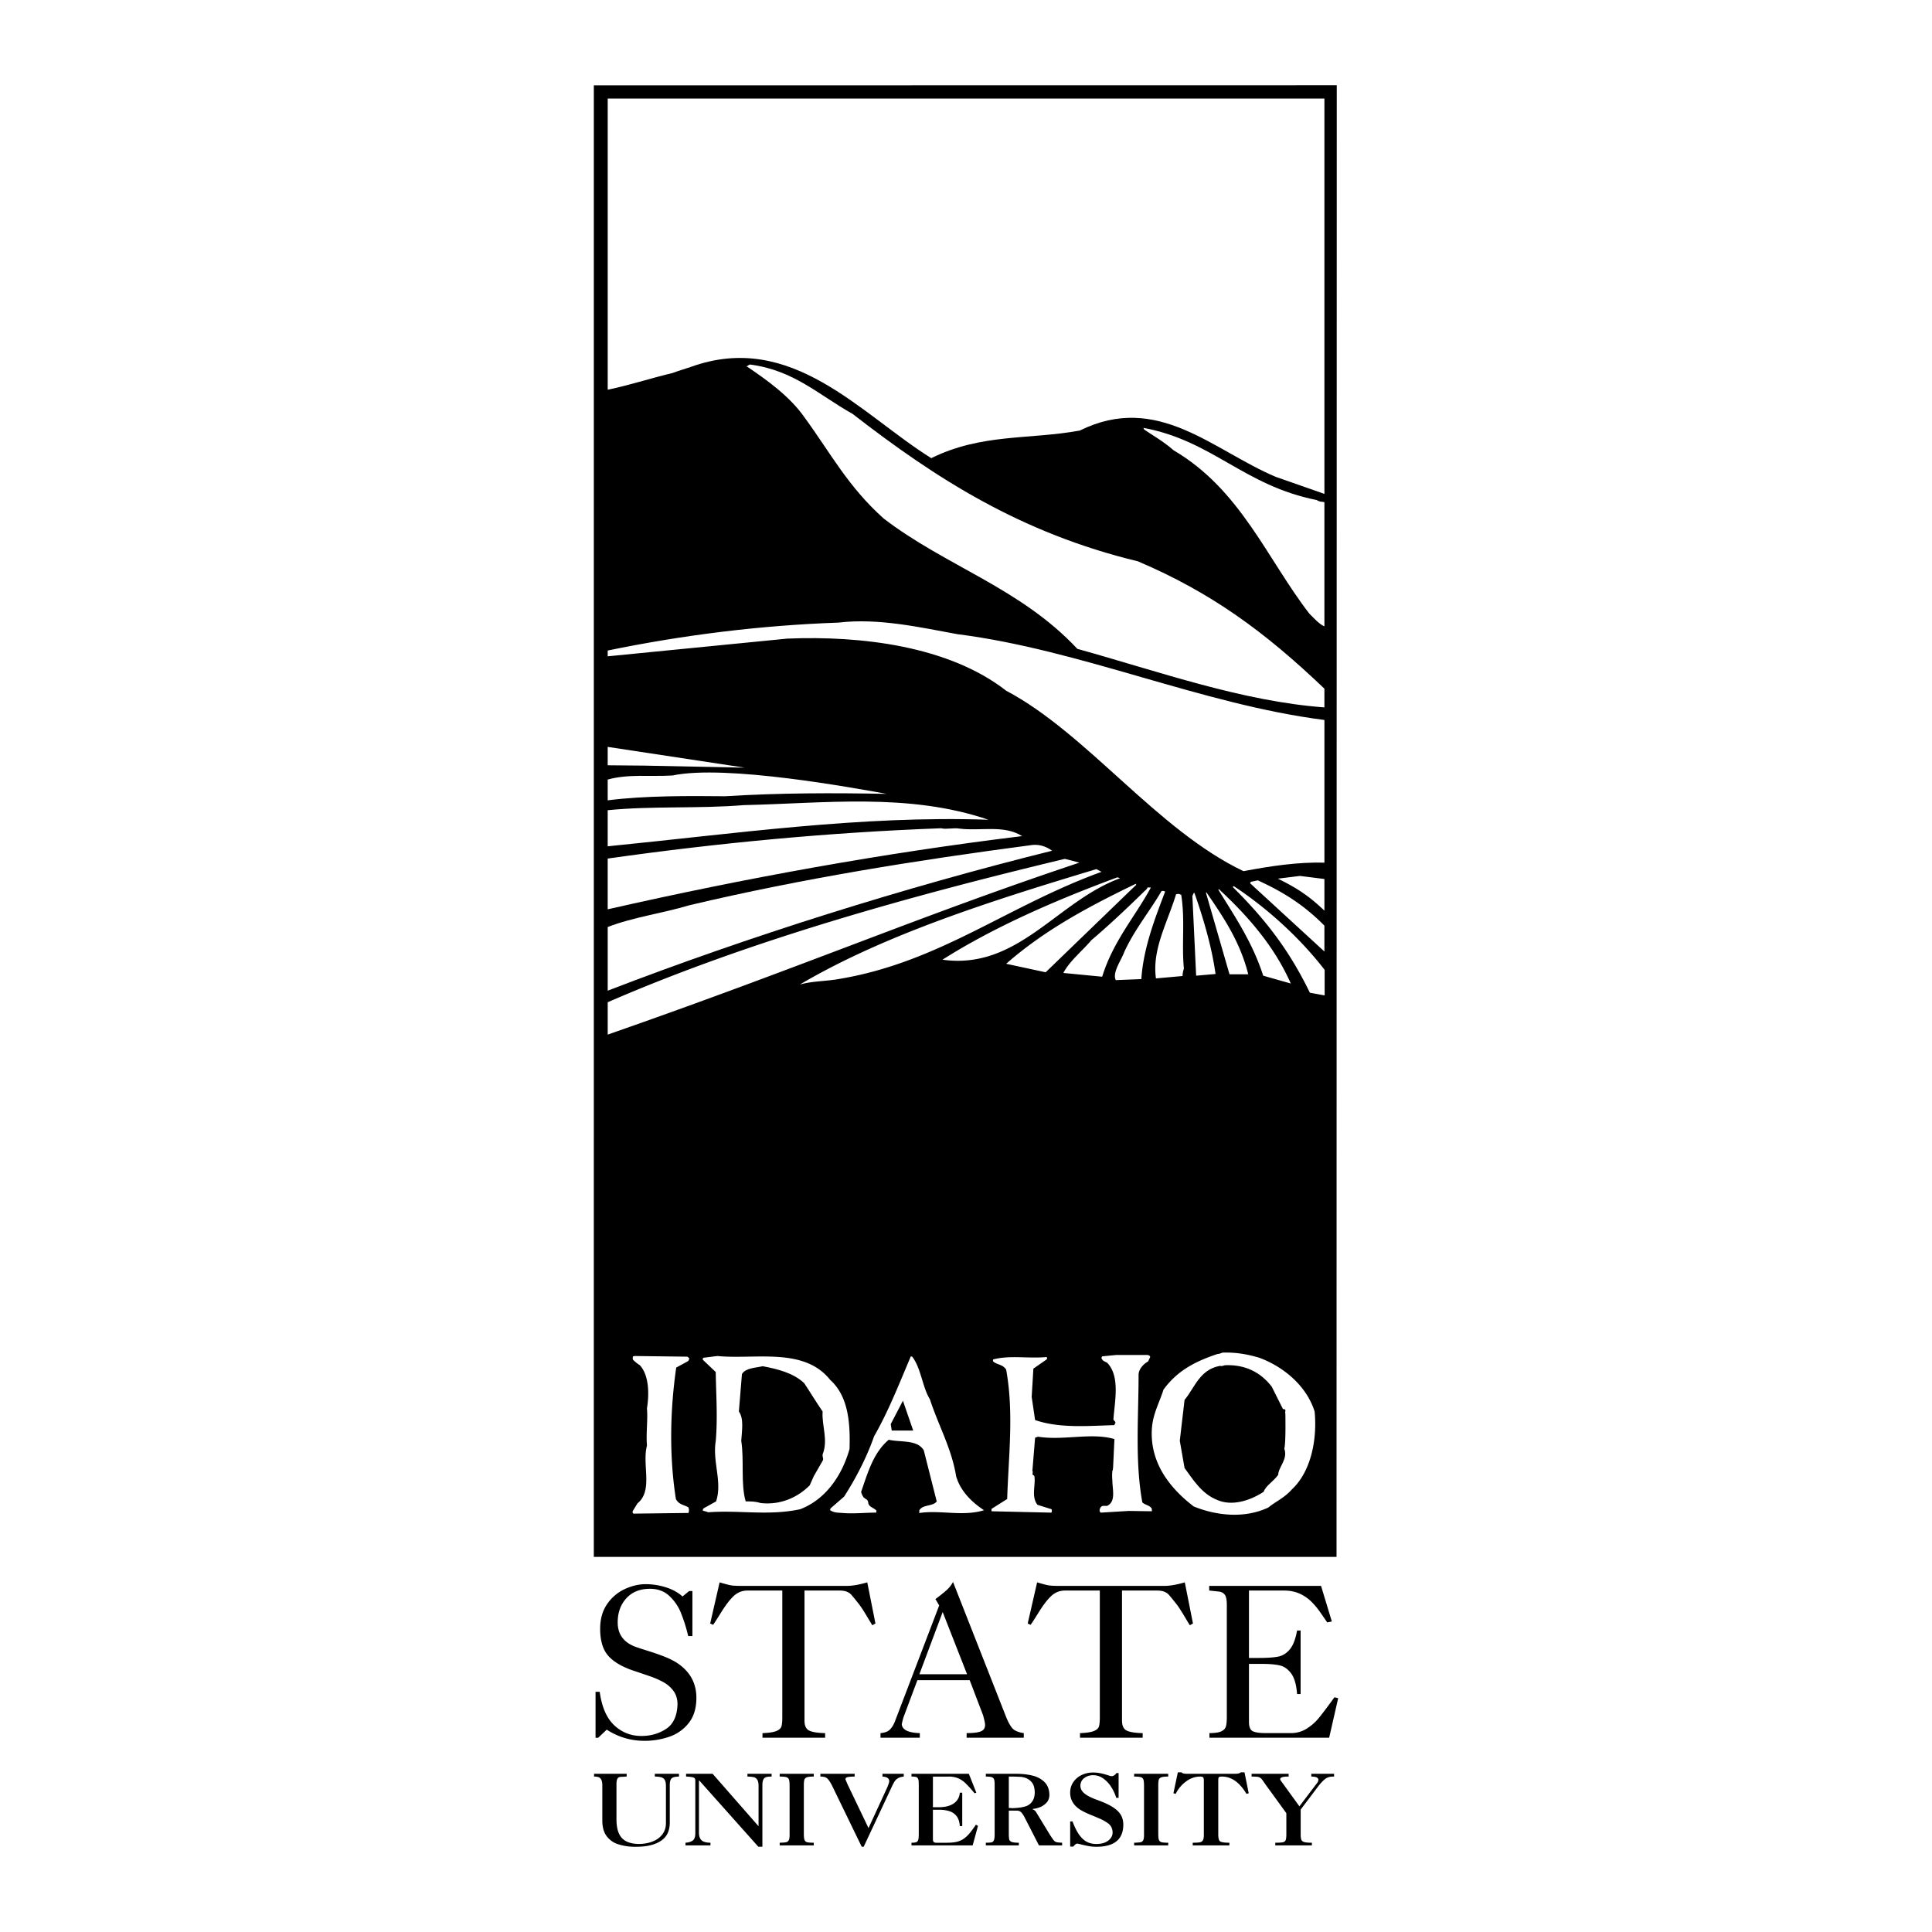 <svg xmlns="http://www.w3.org/2000/svg" width="2500" height="2500" viewBox="0 0 192.756 192.756"><g fill-rule="evenodd" clip-rule="evenodd"><path fill="#fff" d="M0 0h192.756v192.756H0V0z"/><path d="M60.093 178.149c0-.262-.036-.459-.105-.592a.477.477 0 0 0-.273-.253 1.47 1.47 0 0 0-.446-.056v-.277h3.254v.277c-.13 0-.227.006-.285.019-.206 0-.358.013-.449.037-.092.025-.163.093-.211.202s-.073.293-.073.545v3.455c0 .566.078 1.029.232 1.387.154.359.394.627.716.8.324.173.742.269 1.255.281.488 0 .941-.077 1.357-.231s.751-.39 1-.704c.25-.315.375-.7.375-1.15v-3.7c0-.257-.037-.452-.108-.586a.558.558 0 0 0-.343-.277c-.158-.051-.377-.076-.656-.076v-.277h2.411v.277c-.338 0-.575.052-.713.156s-.208.341-.208.705v3.714c0 .527-.113.96-.337 1.298s-.57.604-1.034.797c-.518.221-1.175.332-1.969.332h-.217a5.47 5.47 0 0 1-1.604-.254 2.275 2.275 0 0 1-1.138-.808c-.288-.384-.431-.905-.431-1.562v-3.479zm15.588 4.055v-4.015c0-.292-.047-.506-.139-.64a.552.552 0 0 0-.344-.243 4.255 4.255 0 0 0-.625-.058v-.277h2.411v.277c-.229 0-.409.018-.533.052a.46.46 0 0 0-.288.241c-.066.127-.099.322-.099.588v6.122h-.404l-5.885-6.601h-.04v5.2c0 .343.087.595.26.755.173.16.47.242.887.242v.266h-2.49v-.266c.285-.013.519-.082.703-.202.183-.121.276-.368.276-.737v-5.258c0-.103-.021-.179-.062-.229s-.126-.089-.252-.115a4.576 4.576 0 0 0-.607-.058v-.277h2.647l4.584 5.233zm4.519.784c0 .278.024.476.07.591a.36.36 0 0 0 .265.22c.13.033.35.05.656.05v.266h-3.4v-.266c.3-.009.51-.025.627-.046a.377.377 0 0 0 .267-.186c.061-.103.093-.276.093-.521v-4.907c0-.298-.02-.511-.06-.633-.04-.124-.127-.206-.26-.247s-.356-.061-.668-.061v-.277h3.4v.277c-.308 0-.531.022-.668.068-.138.046-.227.126-.266.239-.038.113-.057.299-.057.554v4.879h.001zm6.452-.598l1.832-3.977c.155-.354.234-.59.234-.705 0-.278-.226-.433-.675-.459v-.277h2.126v.277c-.246.025-.44.082-.583.169a1.008 1.008 0 0 0-.336.322 5.306 5.306 0 0 0-.307.594l-2.773 5.917h-.196l-2.87-5.917c-.159-.336-.301-.58-.421-.731-.121-.153-.242-.251-.359-.292a1.507 1.507 0 0 0-.474-.062v-.277h3.419v.277c-.515 0-.81.049-.881.146a.56.56 0 0 0-.041.099c.005.022.018.062.037.115a4 4 0 0 0 .075.178c.031.063.066.146.105.245l2.088 4.358zm5.014-4.202c0-.234-.006-.41-.019-.522a.57.57 0 0 0-.087-.264.32.32 0 0 0-.202-.123 2.024 2.024 0 0 0-.418-.03v-.277h5.722l.745 1.882-.178.061a10.563 10.563 0 0 0-.925-1.024 2.361 2.361 0 0 0-.755-.493 2.528 2.528 0 0 0-.914-.147h-1.557v3.055h.594c.62 0 1.114-.126 1.48-.376.367-.251.571-.609.608-1.074h.243v3.331h-.243c-.025-.413-.132-.742-.316-.981a1.444 1.444 0 0 0-.718-.503 3.41 3.41 0 0 0-1.033-.143h-.616v2.931c0 .138.027.233.078.284.051.051.144.076.274.076h1.009c.368 0 .678-.025.928-.074.251-.048.481-.137.687-.262a2.71 2.71 0 0 0 .615-.533c.202-.229.437-.541.699-.931l.207.116-.531 1.949H90.94v-.266c.219 0 .378-.02.475-.057a.334.334 0 0 0 .199-.236c.034-.118.052-.308.052-.567v-4.802zm7.572-.117c0-.253-.02-.435-.061-.544s-.123-.185-.242-.222c-.119-.038-.312-.057-.578-.057v-.277h3.008c.592 0 1.133.058 1.619.173.486.114.891.328 1.211.638.32.311.49.736.504 1.276 0 .337-.104.612-.309.821s-.438.359-.697.449a2.57 2.57 0 0 1-.662.15v.04c.125.052.217.111.271.179s.127.182.217.341l1.225 2.009c.178.279.309.467.389.562a.55.55 0 0 0 .273.183c.1.024.287.044.562.057v.266h-2.311l-1.41-2.753a2.439 2.439 0 0 0-.293-.471.64.64 0 0 0-.25-.198.777.777 0 0 0-.281-.047h-.774v2.305c0 .273.016.467.045.578.031.111.117.193.254.244s.371.076.701.076v.266h-3.293v-.266c.273 0 .463-.014.572-.039s.189-.1.236-.217c.049-.117.072-.319.072-.604v-4.918h.002zm1.412-.822v3.132c.143 0 .248.008.312.021.684-.018 1.195-.101 1.527-.246.498-.255.748-.703.748-1.34-.01-.361-.078-.648-.199-.857a1.415 1.415 0 0 0-.586-.522 1.803 1.803 0 0 0-.631-.159 16.403 16.403 0 0 0-1.171-.029zm10.719 2.125a4.31 4.31 0 0 0-.49-1.066 2.968 2.968 0 0 0-.793-.858 1.726 1.726 0 0 0-1.027-.338c-.34 0-.637.097-.887.288a.926.926 0 0 0-.379.771c0 .28.127.528.377.742.252.214.648.424 1.191.628.514.181.943.361 1.285.539.34.179.617.365.824.559.207.192.359.402.453.628.096.227.146.481.15.765 0 .486-.098.896-.295 1.227-.197.329-.496.579-.896.744-.398.166-.902.25-1.502.25-.252 0-.494-.021-.727-.062-.234-.04-.477-.093-.721-.153a3.937 3.937 0 0 0-.465-.101c-.096 0-.223.099-.381.296h-.314v-2.507h.236c.215.58.445 1.037.689 1.365.248.33.508.561.779.69.271.129.572.194.902.194.5 0 .896-.112 1.188-.335.293-.224.439-.495.439-.812-.008-.39-.158-.694-.447-.909a4.439 4.439 0 0 0-1.043-.558c-.082-.041-.316-.14-.697-.295a7.344 7.344 0 0 1-.91-.431c-.756-.436-1.137-1.031-1.137-1.783 0-.397.107-.749.316-1.054a2.08 2.08 0 0 1 .836-.707 2.586 2.586 0 0 1 1.113-.247c.277 0 .539.027.781.078s.473.113.686.182c.215.07.344.105.385.105.188 0 .354-.103.5-.308h.215v2.472h-.234v.001zm4.193 3.614c0 .278.023.476.068.591a.366.366 0 0 0 .266.22c.129.033.35.05.656.05v.266h-3.4v-.266a4.94 4.94 0 0 0 .627-.046.379.379 0 0 0 .268-.186c.061-.103.092-.276.092-.521v-4.907c0-.298-.02-.511-.059-.633-.039-.124-.127-.206-.26-.247s-.357-.061-.668-.061v-.277h3.4v.277c-.309 0-.531.022-.67.068-.137.046-.227.126-.264.239-.039.113-.057.299-.057.554v4.879h.001zm4.547-5.318c0-.168-.023-.281-.068-.337-.045-.057-.145-.084-.293-.084-.508 0-.982.165-1.422.493a3.398 3.398 0 0 0-1.027 1.231l-.227-.06.441-2.087h.361l.041.041c.016.015.043.031.082.047s.096.03.166.041c.074.01.164.016.271.016h4.74c.34 0 .543-.048.607-.145h.383l.42 2.087-.225.06c-.684-1.15-1.502-1.725-2.449-1.725-.15 0-.25.02-.293.058-.047.04-.07.142-.07.304v5.416c0 .339.053.562.158.667.111.104.428.155.949.155v.266H119v-.266c.32 0 .553-.013.695-.038s.248-.091.312-.194c.066-.104.1-.278.1-.52v-5.426h.002zm8.231 3.233l-2.027-2.793-.322-.458a1.125 1.125 0 0 0-.252-.278.67.67 0 0 0-.289-.103 4.908 4.908 0 0 0-.578-.022v-.277h3.695v.277h-.088c-.504 0-.756.088-.756.263 0 .046.053.14.158.275l1.762 2.43 1.775-2.341a.54.54 0 0 0 .117-.305c0-.215-.234-.322-.705-.322v-.277h2.271v.277h-.107c-.305 0-.557.073-.754.219-.197.145-.42.374-.668.684l-1.803 2.388v2.449c0 .26.021.445.062.556.043.112.139.191.289.236.15.046.406.068.766.068v.266h-3.652v-.266c.357 0 .607-.016.748-.045.143-.03.238-.1.285-.208.047-.109.072-.306.072-.589v-2.104h.001zM59.418 168.795h.416c.206 1.51.689 2.62 1.444 3.333.758.712 1.666 1.07 2.72 1.07.923 0 1.746-.236 2.461-.706.717-.47 1.097-1.287 1.136-2.449 0-.524-.134-.969-.396-1.331a3.115 3.115 0 0 0-1.011-.883 8.579 8.579 0 0 0-1.362-.595c-.498-.171-.988-.339-1.467-.499-1.185-.378-2.065-.877-2.629-1.486-.567-.609-.852-1.529-.852-2.749 0-.979.236-1.809.709-2.48a4.32 4.32 0 0 1 1.763-1.486c.701-.319 1.39-.481 2.065-.481.678 0 1.354.105 2.014.311.664.207 1.222.516 1.667.917l.658-.544h.328v4.494h-.419a16.395 16.395 0 0 0-.724-2.31 4.69 4.69 0 0 0-1.165-1.698c-.507-.473-1.147-.709-1.922-.709-.997 0-1.786.316-2.361.946-.575.629-.863 1.435-.863 2.412 0 1.213.629 2.039 1.888 2.472.191.065.586.194 1.182.382.595.188 1.125.373 1.584.553.461.18.868.382 1.222.601 1.316.85 1.974 2.02 1.974 3.513 0 1.022-.25 1.856-.749 2.495a4.148 4.148 0 0 1-1.922 1.376 7.504 7.504 0 0 1-2.526.418 6.78 6.78 0 0 1-3.746-1.116l-.855.812h-.262v-4.583zm18.631-10.106h-3.463c-.53 0-.988.18-1.37.532-.382.354-.8.895-1.25 1.618s-.726 1.15-.823 1.271l-.288-.134.94-4.102c.51.147.875.248 1.088.287.214.043.593.065 1.128.065h10.458c.567 0 1.256-.119 2.059-.353l.815 4.102-.311.177a27.035 27.035 0 0 1-.473-.781 27.039 27.039 0 0 0-.561-.905 7.106 7.106 0 0 0-.453-.615 21.692 21.692 0 0 0-.621-.755 1.283 1.283 0 0 0-.421-.285c-.182-.079-.436-.122-.755-.122h-3.483v12.979c0 .49.145.814.436.975.291.159.832.253 1.623.273v.458h-6.251v-.458c.626-.023 1.085-.095 1.364-.202.283-.111.456-.263.519-.45.063-.188.094-.493.094-.906v-12.669h-.001zm15.655 1.488l-.376-.636c.45-.336.818-.63 1.094-.874a2.92 2.92 0 0 0 .661-.835l5.303 13.483c.197.49.402.86.609 1.105.211.245.596.413 1.148.493v.461H96.44v-.461c.655 0 1.128-.058 1.413-.171.285-.114.43-.336.43-.664 0-.137-.068-.453-.199-.939l-1.338-3.507h-5.218l-1.379 3.683a5.856 5.856 0 0 0-.179.721c.054.55.655.844 1.8.878v.461h-3.922v-.461c.416-.037.721-.148.909-.328.191-.179.356-.43.493-.746l4.454-11.663zm.347.657l-2.324 6.204h4.756l-2.432-6.204zm15.678-2.145h-3.465c-.529 0-.988.18-1.369.532-.381.354-.801.895-1.25 1.618-.451.724-.727 1.15-.824 1.271l-.287-.134.939-4.102c.51.147.875.248 1.088.287.215.043.594.065 1.129.065h10.459c.566 0 1.256-.119 2.059-.353l.814 4.102-.311.177a27.035 27.035 0 0 1-.473-.781 25.468 25.468 0 0 0-.561-.905 7.106 7.106 0 0 0-.453-.615 19.49 19.49 0 0 0-.621-.755 1.277 1.277 0 0 0-.422-.285c-.182-.079-.436-.122-.754-.122h-3.484v12.979c0 .49.146.814.436.975.291.159.832.253 1.625.273v.458h-6.252v-.458c.625-.023 1.084-.095 1.363-.202.283-.111.457-.263.52-.45.062-.188.094-.493.094-.906v-12.669zm12.671 4.665v-3.241c0-.495-.068-.834-.205-1.011s-.336-.282-.586-.311l-.967-.103v-.462h11.16l1.076 3.55-.461.091c-.234-.342-.479-.695-.729-1.054a7.323 7.323 0 0 0-.855-1.017 3.998 3.998 0 0 0-1.156-.792c-.455-.211-.99-.316-1.602-.316h-3.465v6.725h1.031c.809 0 1.438-.046 1.879-.131.441-.086.828-.327 1.16-.718.33-.393.574-1.022.729-1.889h.354v6.338h-.354c-.068-.935-.268-1.621-.59-2.054s-.703-.701-1.139-.801c-.439-.1-1.018-.15-1.734-.15h-1.336v5.787c0 .484.121.792.367.921.244.131.695.196 1.344.196h2.455a2.92 2.92 0 0 0 1.59-.442c.467-.293.871-.648 1.207-1.059s.861-1.105 1.566-2.074l.371.092-.9 3.944h-11.945v-.461c.535 0 .928-.058 1.174-.171.248-.114.404-.276.467-.487s.094-.541.094-.982v-7.918zM133.369 8.504l-.023 146.827H59.245l.002-146.817 74.122-.01z"/><path d="M132.137 9.831v39.446l-4.848-1.698c-6.285-2.65-11.789-8.459-19.566-4.62-5.029.917-9.783.272-14.812 2.751-7.031-4.382-13.927-12.739-23.982-9.104-.713.238-1.291.408-1.834.611-2.276.544-4.324 1.224-6.464 1.665V9.831h71.506z" fill="#fff"/><path d="M74.839 36.369c4.382.578 6.828 3.023 10.225 4.926 8.322 6.454 16.782 11.889 28.467 14.709 7.336 3.125 12.662 7.032 18.605 12.705v1.868c-8.221-.611-16.363-3.533-24.652-5.843-5.674-6.081-13.146-8.255-19.329-13.01-3.567-3.193-5.333-6.59-7.847-10.021-1.495-2.174-3.873-3.839-5.775-5.13-.271.17.171-.204.306-.204zM114.074 42.687c6.93 1.291 9.986 5.741 17.291 7.202.373.238.596.134.771.223v12.38c-.5-.202-1.045-.815-1.52-1.291-4.213-5.469-6.861-12.365-13.52-16.271-1.088-.951-2.107-1.495-3.092-2.174-.371-.34.375.373.07-.069zM83.637 62.118c4.042-.475 8.153.476 11.89 1.155 12.331 1.562 24.348 6.998 36.61 8.56v14.233c-2.684-.068-5.357.34-8.076.85-8.627-4.11-15.592-13.724-23.676-18.004-5.708-4.45-14.438-5.503-21.843-5.197L60.63 65.481v-.578c7.576-1.562 15.296-2.513 23.007-2.785zM60.63 74.517l13.665 2.072-10.021-.204-3.644-.033v-1.835zM67.094 77.37c5.333-1.121 18.14 1.257 21.367 1.834-5.333-.102-10.667-.102-16.102.238-3.601-.034-8.06-.068-11.729.408v-2.072c2.038-.578 4.29-.272 6.464-.408zM74.228 80.326c7.949-.17 16.441-1.257 24.389 1.461-12.67-.442-25.316 1.393-37.987 2.649v-3.601c4.382-.441 9.046-.136 13.598-.509zM93.896 82.636c.543.136 1.223-.068 1.834.034 2.105.272 4.416-.408 6.25.748-13.689 1.665-27.592 4.178-41.35 7.304V85.66c11.007-1.563 22.158-2.617 33.266-3.024zM102.762 84.334c.781-.136 1.496.034 2.209.544-14.641 3.634-30.243 8.526-44.34 13.961v-6.352c2.548-.985 5.444-1.359 8.162-2.174 11.346-2.684 22.657-4.484 33.969-5.979z" fill="#fff"/><path d="M106.227 85.693c.477.102.951.238 1.461.374-15.897 5.3-27.185 10.225-47.057 17.155v-3.228c14.131-6.148 30.276-10.633 45.596-14.301zM109.387 86.712l.51.272c-9.443 3.431-16.102 8.968-26.055 10.667-1.461.271-2.684.203-4.042.577 8.423-4.96 18.987-8.323 29.587-11.516zM129.699 87.392l2.438.306v3.159c-1.596-1.529-2.844-2.31-4.645-3.193l2.207-.272zM111.561 87.562c.033 0 .135.034.17.068-6.285 2.31-10.191 9.171-17.699 8.119 5.029-3.193 11.041-5.843 17.46-8.221l.069.034zM125.488 87.833c2.684 1.223 4.674 2.529 6.648 4.518v2.582l-7.396-6.794c0-.034 0-.136.102-.17l.646-.136zM113.326 88.207l.035.068-9.037 8.73-3.939-.849c3.805-3.33 8.084-5.64 12.941-7.983v.034zM123.145 88.444c3.193 2.106 6.502 5.062 9.016 8.322v2.548l-1.475-.271c-1.902-3.906-4.111-6.998-7.678-10.531 0-.033 0-.136.137-.068zM114.652 88.546h.17c-1.529 2.854-3.738 5.299-4.859 8.9l-3.871-.374c.611-1.188 1.971-2.275 2.785-3.261 1.766-1.495 3.566-3.193 5.266-4.857.135-.136.305-.238.34-.408h.169zM121.615 88.716c3.193 2.956 5.639 5.945 7.168 9.41l-2.752-.781c-1.086-3.363-2.82-5.877-4.484-8.595l.068-.034zM115.943 88.886c.066 0 .203 0 .305.068-1.053 2.751-2.174 5.673-2.377 8.73l-2.549.102c-.373-.748.543-1.97.85-2.819 1.053-2.276 2.514-4.009 3.703-6.047l.068-.034zM120.359 89.022c1.629 2.378 3.361 4.892 4.178 8.186h-1.869l-2.344-8.118s0-.034.035-.068zM119.17 89.09c.916 2.616 1.732 5.401 2.105 8.085l-1.936.17-.375-7.949.137-.306h.069zM117.471 89.192h.17c.102 0 .035.068.205.068.406 2.479.033 4.926.271 7.372a2.8 2.8 0 0 0-.137.746l-2.65.238c-.406-2.887 1.121-5.503 2.006-8.391l.135-.033zM122.023 134.949c1.223-.034 2.344.136 3.6.509 2.412.884 4.723 2.786 5.537 5.367.273 2.82-.373 6.013-2.275 7.779-.748.85-1.596 1.189-2.344 1.801-2.377 1.121-5.164.815-7.439-.102-2.615-2.005-4.383-4.553-4.178-7.779.102-1.495.781-2.649 1.154-3.873 1.393-1.936 3.262-2.854 5.4-3.566.239 0 .409-.136.545-.136z" fill="#fff"/><path d="M111.357 135.187h3.191c.035.034.205.068.205.204l-.205.441c-.373.204-.883.646-.951 1.257 0 4.314-.373 8.73.375 12.807.305.271.68.271.916.578.035.033.035.169.035.306l-2.311-.034-2.785.17c-.205-.136-.102-.408 0-.544.135-.204.408-.102.645-.136.885-.441.51-1.631.51-2.514a4.883 4.883 0 0 1 0-.985c.068-.067.035-.17.068-.271l.137-2.888c-2.277-.68-5.096.17-7.609-.237-.137.033-.307.102-.307.102l-.271 3.328c.102.067-.033.271.033.373.035 0 .137.068.17.137.137.917-.34 2.038.307 2.854l1.291.407c.17 0 .17.204.102.374l-5.979-.136v-.238l1.562-.985c.135-4.28.68-8.628-.102-12.908-.34-.543-.918-.476-1.291-.815-.033-.034-.033-.136 0-.204 1.664-.441 3.498-.067 5.299-.237.102.067.102.102.033.237l-1.324.918-.17 2.819.34 2.31c2.445.85 5.334.577 7.916.51 0-.034.033-.136.102-.204 0-.17-.102-.203-.205-.34.137-1.902.68-4.313-.611-5.673-.236-.136-.406-.17-.51-.34-.066-.067-.102-.17 0-.306l1.394-.137zM63.29 135.289l5.299.067s.102.102.169.136c0 .17-.068.306-.169.34l-1.121.611c-.612 4.213-.713 8.798-.034 13.112.272.544.782.578 1.223.815.102.136.102.374.034.577l-5.469.068c-.102-.034-.102-.068-.102-.237l.476-.782c1.597-1.291.441-3.838.951-5.774-.102-1.291.102-2.582 0-3.702.238-1.461.204-3.33-.713-4.314a3.95 3.95 0 0 1-.679-.544.576.576 0 0 1 0-.34c.066 0 .1 0 .135-.033zM71.578 135.289c3.703.373 8.629-.918 11.245 2.378 1.902 1.698 2.004 4.551 1.936 6.896-.781 2.751-2.446 5.062-4.926 6.013-3.159.68-6.114.067-9.172.306-.237-.102-.373-.102-.543-.17 0-.103 0-.136.102-.237l1.223-.68c.646-1.937-.374-3.94-.034-6.013.204-2.412.034-4.552 0-6.896l-1.291-1.224c0-.102 0-.204.102-.204l1.358-.169zM91.009 135.356c.883 1.121 1.019 3.058 1.766 4.246.85 2.615 2.174 4.926 2.616 7.678.407 1.426 1.494 2.547 2.785 3.396-2.106.646-4.313-.034-6.419.271-.238-.033.169-.102-.068-.169.238-.714 1.393-.442 1.767-.985l-1.291-5.096c-.646-1.087-2.31-.781-3.499-1.053-1.563 1.324-2.106 3.363-2.751 5.197.068.306.169.407.237.543.102.068.238.204.34.238a.517.517 0 0 1 .136.34c.068.373.476.441.781.713.034.034.034.136 0 .238-1.087 0-2.242.136-3.396.033-.544-.033-.815-.033-1.189-.271 0-.102 0-.136.102-.237l1.291-1.121c1.155-1.801 2.242-3.873 2.989-6.013 1.427-2.48 2.514-5.266 3.668-7.983l.135.035z" fill="#fff"/><path d="M122.262 136.206c1.902-.068 3.465.646 4.619 2.14l1.121 2.242c.441-.034.135.34.238.407 0 0 .066 2.956-.104 3.533.375 1.087-.576 1.801-.611 2.615-.51.714-1.188 1.02-1.461 1.699-1.289.85-3.158 1.494-4.688.781-1.494-.611-2.344-2.004-3.193-3.159l-.475-2.718.475-4.076c1.02-1.223 1.496-3.023 3.533-3.397.239.069.409-.067.546-.067zM76.096 136.308c1.46.271 3.091.68 4.144 1.699.612.916 1.155 1.834 1.834 2.818-.102 1.427.578 2.82 0 4.281-.034.305.102.373.034.577l-.917 1.597-.408.917c-1.223 1.223-2.921 1.97-4.857 1.767-.578-.17-.951-.17-1.529-.17-.51-1.767-.136-4.076-.441-6.047.068-1.053.272-2.208-.238-2.922l.306-3.736c.373-.611 1.325-.611 2.072-.781zM90.091 139.772l1.02 2.956H88.97l-.101-.645 1.222-2.345v.034z"/></g></svg>